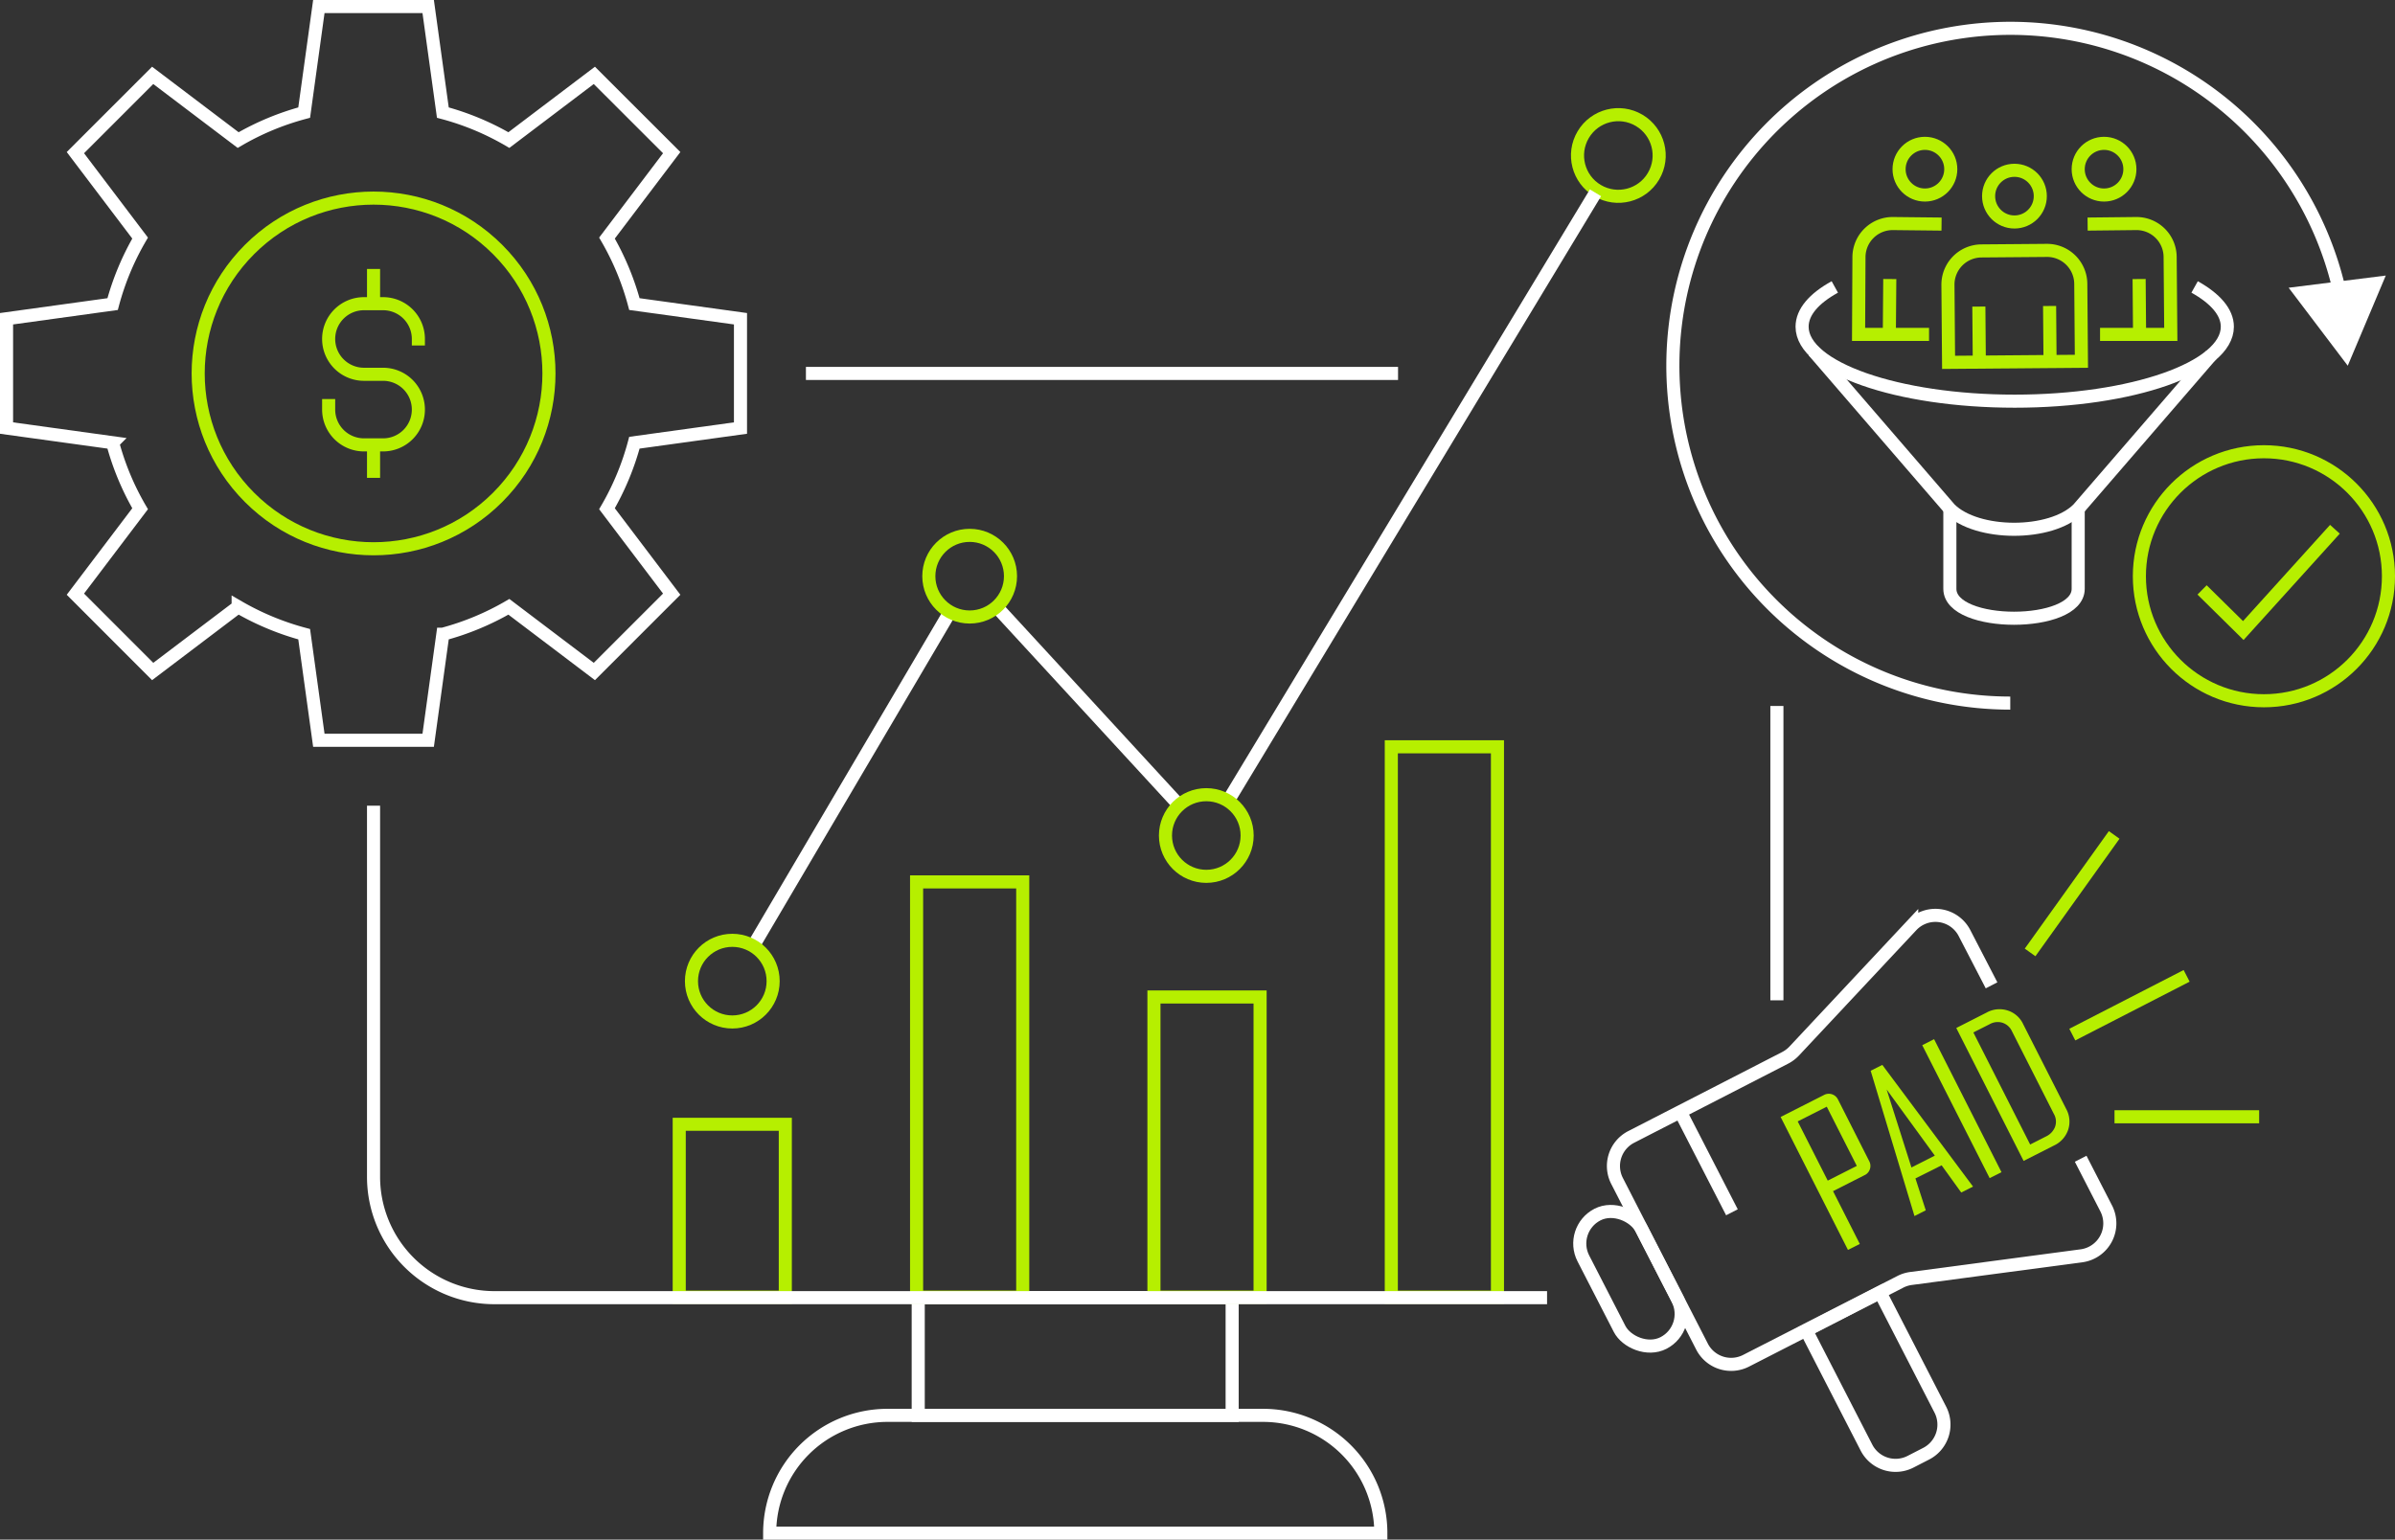<svg xmlns="http://www.w3.org/2000/svg" id="Layer_1" data-name="Layer 1" viewBox="0 0 365.97 235.33"><rect x="0" y="0" width="365.97" height="235.33" fill="#333333" stroke="none"/><defs><style>.cls-1,.cls-3{fill:none;stroke-miterlimit:10;stroke-width:2px;}.cls-1{stroke:#fff;}.cls-2{fill:#b6ef00;}.cls-3{stroke:#b6ef00;}.cls-4{fill:#fff;}</style></defs><title>VFG Website icon</title><path class="cls-1" d="M135.6,216.34H193a18,18,0,0,1,18,18v0a0,0,0,0,1,0,0H117.61a0,0,0,0,1,0,0v0A18,18,0,0,1,135.6,216.34Z"></path><rect class="cls-1" x="140.31" y="198.35" width="47.97" height="17.99"></rect><path class="cls-2" d="M119,172.85v24.42H104.79V172.85H119m2-2H102.79v28.42H121V170.85Z"></path><path class="cls-2" d="M155.28,135.8v61.47H141.06V135.8h14.22m2-2H139.06v65.47h18.22V133.8Z"></path><path class="cls-2" d="M191.55,153.39v43.88H177.33V153.39h14.22m2-2H175.33v47.88h18.22V151.39Z"></path><path class="cls-2" d="M227.82,115.15v82.12H213.6V115.15h14.22m2-2H211.6v86.12h18.22V113.15Z"></path><path class="cls-1" d="M113.15,65.43V48.72L96.94,46.48a41.33,41.33,0,0,0-4.19-10.09l9.89-13.06L90.82,11.52,77.76,21.41a40.81,40.81,0,0,0-10.09-4.2L65.43,1H48.72L46.48,17.21a41,41,0,0,0-10.09,4.2L23.33,11.52,11.52,23.33l9.89,13.06a41,41,0,0,0-4.2,10.09L1,48.72V65.43l16.21,2.24a40.81,40.81,0,0,0,4.2,10.09L11.52,90.82l11.81,11.82,13.06-9.89a41.33,41.33,0,0,0,10.09,4.19l2.24,16.21H65.43l2.24-16.21a41.17,41.17,0,0,0,10.09-4.19l13.06,9.89,11.82-11.82L92.75,77.76a41.17,41.17,0,0,0,4.19-10.09Z"></path><circle class="cls-3" cx="57.08" cy="57.08" r="26.8" transform="translate(-23.64 57.08) rotate(-45)"></circle><path class="cls-3" d="M63.93,52.81v-1a5.39,5.39,0,0,0-5.39-5.39H55.62a5.39,5.39,0,0,0-5.4,5.39h0a5.4,5.4,0,0,0,5.4,5.4h2.92a5.39,5.39,0,0,1,5.39,5.39v0a5.39,5.39,0,0,1-5.39,5.4H55.62a5.4,5.4,0,0,1-5.4-5.4V61"></path><line class="cls-3" x1="57.08" y1="46.42" x2="57.08" y2="41.11"></line><line class="cls-3" x1="57.08" y1="68.05" x2="57.08" y2="73.04"></line><circle class="cls-3" cx="247.28" cy="23.76" r="6.24" transform="translate(100.93 224.49) rotate(-59.39)"></circle><line class="cls-1" x1="187.84" y1="122.11" x2="243.8" y2="29.47"></line><line class="cls-1" x1="152.28" y1="92.76" x2="180.17" y2="123.07"></line><line class="cls-1" x1="114.77" y1="145.15" x2="145.16" y2="93.53"></line><path class="cls-1" d="M236.4,198.35H75.55a18.47,18.47,0,0,1-18.47-18.47V123.15"></path><line class="cls-1" x1="271.52" y1="107.91" x2="271.52" y2="152.9"></line><line class="cls-1" x1="123.15" y1="57.08" x2="213.63" y2="57.08"></line><path class="cls-1" d="M307.18,107.47a51.57,51.57,0,1,1,50.46-62.28"></path><polygon class="cls-4" points="349.72 43.98 358.75 55.9 364.56 42.12 349.72 43.98"></polygon><path class="cls-3" d="M302.83,38.32h10a5.15,5.15,0,0,1,5.15,5.15V55.31a0,0,0,0,1,0,0H297.68a0,0,0,0,1,0,0V43.47a5.15,5.15,0,0,1,5.15-5.15Z" transform="translate(-0.37 2.52) rotate(-0.47)"></path><line class="cls-3" x1="302.45" y1="55.35" x2="302.38" y2="46.86"></line><line class="cls-3" x1="313.26" y1="55.26" x2="313.19" y2="46.77"></line><circle class="cls-3" cx="307.82" cy="29.98" r="3.95"></circle><path class="cls-3" d="M319,34.25l7.42-.08a5.14,5.14,0,0,1,5.19,5.1l.1,11.84H320.9"></path><line class="cls-3" x1="326.94" y1="51.15" x2="326.87" y2="42.65"></line><circle class="cls-3" cx="321.51" cy="25.86" r="3.95"></circle><path class="cls-3" d="M296.68,34.25l-7.43-.08a5.15,5.15,0,0,0-5.19,5.1L284,51.11h10.77"></path><line class="cls-3" x1="288.7" y1="51.15" x2="288.77" y2="42.65"></line><circle class="cls-3" cx="294.14" cy="25.86" r="3.95"></circle><path class="cls-1" d="M337.92,54.23,317.56,77.8c-4.16,4.16-15.49,4.11-19.61,0L277.14,53.68"></path><path class="cls-1" d="M280.37,43.86c-3.19,1.76-5,3.84-5,6.08,0,6.28,14.55,11.38,32.49,11.38s32.49-5.1,32.49-11.38c0-2.24-1.85-4.32-5-6.08"></path><path class="cls-1" d="M317.56,77.8V90c0,6-19.61,6-19.61,0V77.8"></path><circle class="cls-3" cx="345.94" cy="88.08" r="19.03"></circle><polyline class="cls-3" points="336.49 90.17 342.79 96.38 356.79 80.9"></polyline><circle class="cls-3" cx="111.9" cy="149.97" r="6.24"></circle><circle class="cls-3" cx="148.17" cy="88.07" r="6.24"></circle><circle class="cls-3" cx="184.33" cy="127.71" r="6.24"></circle><rect class="cls-1" x="244.17" y="184.43" width="9.96" height="22.07" rx="4.98" ry="4.98" transform="translate(-61.8 135.5) rotate(-27.2)"></rect><path class="cls-1" d="M281.08,199.06h12.65a0,0,0,0,1,0,0V219.2a5,5,0,0,1-5,5h-2.69a5,5,0,0,1-5-5V199.06A0,0,0,0,1,281.08,199.06Z" transform="translate(-64.95 154.77) rotate(-27.2)"></path><path class="cls-1" d="M317.94,177.12l3.91,7.61a5,5,0,0,1-3.77,7.22L292,195.42a5,5,0,0,0-1.62.51L266.8,208a5,5,0,0,1-6.71-2.15l-13-25.35a5,5,0,0,1,2.15-6.71l7.3-3.75,16.23-8.34a5.17,5.17,0,0,0,1.35-1l18-19.23a5,5,0,0,1,8.06,1.14l4.14,8"></path><line class="cls-1" x1="264.65" y1="185.3" x2="256.76" y2="169.94"></line><line class="cls-3" x1="310.21" y1="145.58" x2="323.06" y2="127.62"></line><line class="cls-3" x1="316.66" y1="158.14" x2="334.13" y2="149.16"></line><line class="cls-3" x1="323.11" y1="170.7" x2="345.21" y2="170.7"></line><path class="cls-2" d="M285.61,177.45a1.56,1.56,0,0,1,.12,1.26,1.53,1.53,0,0,1-.84.93l-4.79,2.43,4.09,8.07-1.81.91-10.29-20.32,6.59-3.34a1.56,1.56,0,0,1,2.19.7Zm-1.88.76-4.59-9.05-4.44,2.25,4.59,9.05Z"></path><path class="cls-2" d="M301.49,181.37l-1.8.91-3-4.16-4,2,1.58,4.88-1.74.88,0-.05-6.68-22.16,1.78-.9Zm-5.84-4.73-7.36-10.11,3.79,11.92Z"></path><path class="cls-2" d="M305.84,179.17l-1.81.91-10.3-20.32,1.81-.92Z"></path><path class="cls-2" d="M315.74,169.53a4,4,0,0,1,.28,3.18,4.1,4.1,0,0,1-2.15,2.38l-4.65,2.36-10.29-20.32,4.64-2.36a4.07,4.07,0,0,1,3.2-.32,3.93,3.93,0,0,1,2.39,2.11Zm-1.9.73-6.4-12.63a2.42,2.42,0,0,0-1.45-1.3,2.48,2.48,0,0,0-1.94.21l-2.51,1.27,8.68,17.13,2.4-1.22a2.73,2.73,0,0,0,1.4-1.47A2.36,2.36,0,0,0,313.84,170.26Z"></path></svg>